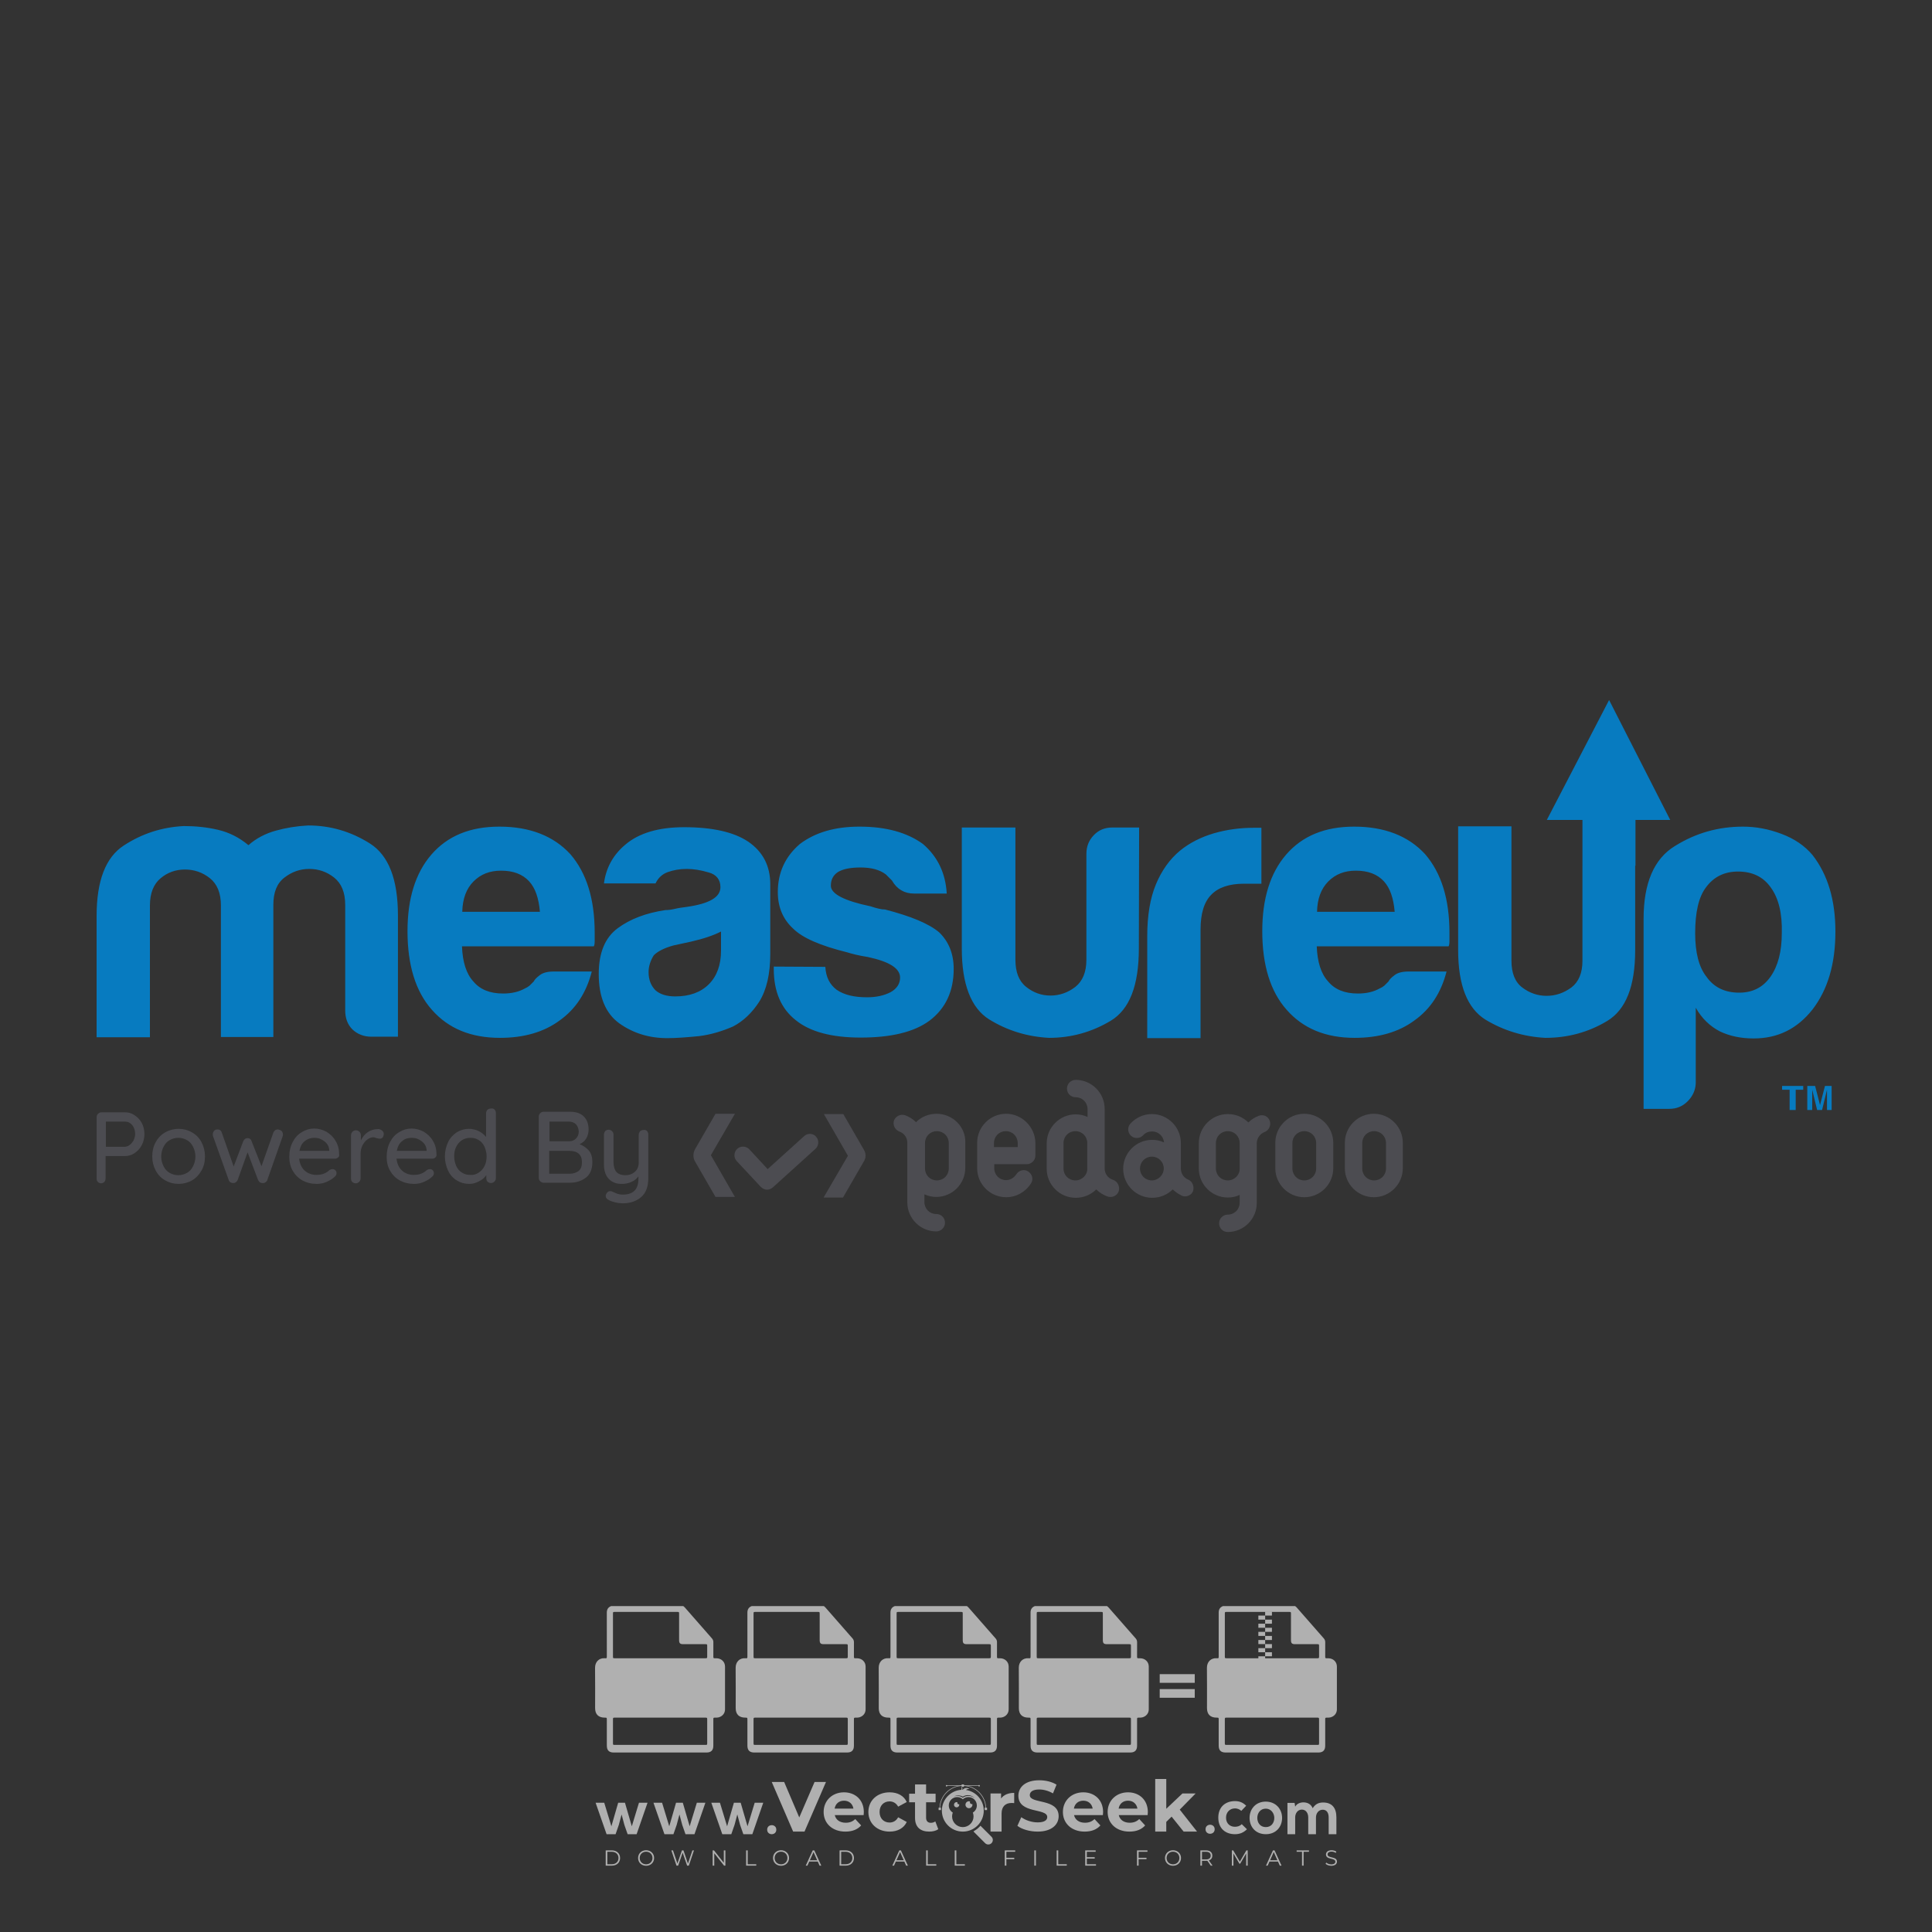 <?xml version="1.0" encoding="iso-8859-1"?>
<!-- Generator: Adobe Illustrator 26.0.1, SVG Export Plug-In . SVG Version: 6.00 Build 0)  -->
<svg version="1.1" id="Layer_1" xmlns="http://www.w3.org/2000/svg" xmlns:xlink="http://www.w3.org/1999/xlink" x="0px" y="0px"
	 viewBox="0 0 500 500" style="enable-background:new 0 0 500 500;" xml:space="preserve">
<rect x="0" y="0" width="500" height="500" fill="#333333" stroke="none"/>
<g id="watermark_1_">
	<g>
		<g id="watermark" style="opacity:0.61;">
			<g>
				<g>
					<g>
						<g>
							<polygon style="fill:#FFFFFF;" points="213.765,461.172 208.204,474.017 205.268,474.017 199.726,461.172 202.938,461.172 
								206.846,470.347 210.81,461.172 							"/>
						</g>
						<g>
							<path style="fill:#FFFFFF;" d="M223.507,469.741h-7.469c0.275,1.23,1.321,1.982,2.826,1.982c1.046,0,1.798-0.312,2.477-0.954
								l1.523,1.651c-0.917,1.046-2.294,1.597-4.074,1.597c-3.413,0-5.634-2.147-5.634-5.083c0-2.954,2.257-5.083,5.267-5.083
								c2.899,0,5.138,1.945,5.138,5.12C223.562,469.191,223.526,469.503,223.507,469.741 M216.002,468.071h4.863
								c-0.202-1.248-1.138-2.055-2.422-2.055C217.139,466.016,216.204,466.805,216.002,468.071"/>
						</g>
						<g>
							<path style="fill:#FFFFFF;" d="M224.735,468.934c0-2.973,2.294-5.083,5.505-5.083c2.074,0,3.707,0.899,4.423,2.514
								l-2.22,1.193c-0.532-0.936-1.321-1.358-2.221-1.358c-1.45,0-2.587,1.009-2.587,2.734c0,1.725,1.138,2.734,2.587,2.734
								c0.899,0,1.688-0.404,2.221-1.358l2.22,1.211c-0.716,1.578-2.349,2.495-4.423,2.495
								C227.029,474.017,224.735,471.907,224.735,468.934"/>
						</g>
						<g>
							<path style="fill:#FFFFFF;" d="M242.828,473.393c-0.587,0.422-1.45,0.624-2.331,0.624c-2.33,0-3.688-1.193-3.688-3.542
								v-4.055h-1.523v-2.202h1.523v-2.404h2.863v2.404h2.459v2.202h-2.459v4.019c0,0.844,0.458,1.303,1.229,1.303
								c0.422,0,0.844-0.128,1.156-0.367L242.828,473.393z"/>
						</g>
					</g>
					<g>
						<path style="fill:#FFFFFF;" d="M262.474,463.997v2.643c-0.238-0.018-0.422-0.037-0.642-0.037
							c-1.578,0-2.624,0.862-2.624,2.753v4.661h-2.863v-9.873h2.734v1.303C259.776,464.493,260.951,463.997,262.474,463.997"/>
					</g>
					<g>
						<path style="fill:#FFFFFF;" d="M263.299,472.53l1.009-2.239c1.083,0.789,2.697,1.339,4.239,1.339
							c1.762,0,2.477-0.587,2.477-1.376c0-2.404-7.469-0.752-7.469-5.524c0-2.184,1.762-4,5.413-4c1.615,0,3.267,0.385,4.459,1.138
							l-0.918,2.257c-1.193-0.679-2.422-1.009-3.56-1.009c-1.761,0-2.44,0.66-2.44,1.468c0,2.367,7.468,0.734,7.468,5.45
							c0,2.147-1.78,3.982-5.45,3.982C266.492,474.017,264.437,473.411,263.299,472.53"/>
					</g>
					<g>
						<path style="fill:#FFFFFF;" d="M285.428,469.741h-7.469c0.275,1.23,1.321,1.982,2.826,1.982c1.046,0,1.798-0.312,2.477-0.954
							l1.523,1.651c-0.918,1.046-2.294,1.597-4.074,1.597c-3.413,0-5.634-2.147-5.634-5.083c0-2.954,2.257-5.083,5.267-5.083
							c2.9,0,5.138,1.945,5.138,5.12C285.484,469.191,285.447,469.503,285.428,469.741 M277.923,468.071h4.863
							c-0.202-1.248-1.138-2.055-2.422-2.055C279.061,466.016,278.125,466.805,277.923,468.071"/>
					</g>
					<g>
						<path style="fill:#FFFFFF;" d="M297.007,469.741h-7.469c0.275,1.23,1.321,1.982,2.826,1.982c1.046,0,1.798-0.312,2.477-0.954
							l1.523,1.651c-0.918,1.046-2.294,1.597-4.074,1.597c-3.413,0-5.634-2.147-5.634-5.083c0-2.954,2.257-5.083,5.267-5.083
							c2.899,0,5.138,1.945,5.138,5.12C297.062,469.191,297.025,469.503,297.007,469.741 M289.501,468.071h4.863
							c-0.202-1.248-1.138-2.055-2.422-2.055C290.639,466.016,289.703,466.805,289.501,468.071"/>
					</g>
					<g>
						<polygon style="fill:#FFFFFF;" points="303.208,470.145 301.831,471.503 301.831,474.017 298.969,474.017 298.969,460.401 
							301.831,460.401 301.831,468.108 306.016,464.144 309.429,464.144 305.318,468.328 309.796,474.017 306.327,474.017 						"/>
					</g>
					<g>
						<path style="fill:#FFFFFF;" d="M256.601,475.359L256.601,475.359l-2.86-2.86c-0.435,0.508-0.953,0.943-1.534,1.284
							c-0.092,0.069-0.186,0.136-0.283,0.199l3.027,3.027c0.456,0.456,1.195,0.456,1.65,0
							C257.057,476.554,257.057,475.815,256.601,475.359"/>
					</g>
					<g>
						<path style="fill:#FFFFFF;" d="M249.984,463.244c0.221-0.173,0.495-0.281,0.797-0.281c0.042,0,0.083,0.002,0.124,0.006
							c-0.214-0.156-0.478-0.249-0.764-0.249c-0.395,0-0.744,0.18-0.981,0.458c-0.051,0-0.1,0.006-0.151,0.008
							c0.039-0.077,0.064-0.162,0.064-0.255c0-0.234-0.143-0.434-0.346-0.519c0.087,0.126,0.138,0.279,0.138,0.445
							c0,0.122-0.031,0.237-0.081,0.341c-2.811,0.201-5.03,2.539-5.03,5.4c0,2.993,2.426,5.42,5.42,5.42
							c2.993,0,5.42-2.426,5.42-5.42C254.595,465.879,252.593,463.635,249.984,463.244 M247.983,464.656
							c0.435,0,0.844,0.112,1.199,0.309c0.374-0.245,0.82-0.387,1.299-0.387c0.711,0,1.348,0.312,1.784,0.806
							c-0.435-0.379-1.004-0.61-1.627-0.61c-0.449,0-0.87,0.12-1.234,0.329c-0.079,0.046-0.156,0.096-0.229,0.15
							c-0.065-0.048-0.133-0.093-0.204-0.134c-0.369-0.219-0.8-0.344-1.26-0.344c-0.3,0-0.588,0.054-0.854,0.152
							C247.196,464.754,247.578,464.656,247.983,464.656 M251.772,469.098c0.115,0.305,0.181,0.634,0.181,0.979
							c0,1.534-1.244,2.777-2.778,2.777c-1.534,0-2.777-1.243-2.777-2.777c0-0.345,0.066-0.674,0.181-0.979
							c-0.62-0.382-1.035-1.064-1.035-1.846c0-1.197,0.971-2.168,2.168-2.168c0.565,0,1.078,0.218,1.463,0.572
							c0.386-0.354,0.899-0.572,1.464-0.572c1.197,0,2.168,0.971,2.168,2.168C252.807,468.034,252.392,468.716,251.772,469.098"/>
					</g>
					<g>
						<path style="fill:#FFFFFF;" d="M251.666,467.061c0,0.497-0.404,0.901-0.901,0.901c-0.497,0-0.901-0.404-0.901-0.901
							s0.404-0.901,0.901-0.901c0.101,0,0.197,0.017,0.287,0.047c-0.03,0.062-0.045,0.132-0.045,0.204
							c0,0.273,0.221,0.494,0.494,0.494c0.05,0,0.099-0.008,0.146-0.022C251.66,466.941,251.666,467,251.666,467.061"/>
					</g>
					<g>
						<path style="fill:#FFFFFF;" d="M248.255,467.061c0,0.376-0.305,0.681-0.681,0.681c-0.376,0-0.681-0.305-0.681-0.681
							s0.305-0.681,0.681-0.681c0.076,0,0.149,0.013,0.217,0.035c-0.023,0.047-0.034,0.1-0.034,0.155
							c0,0.206,0.167,0.374,0.374,0.374c0.038,0,0.075-0.006,0.11-0.017C248.25,466.97,248.255,467.015,248.255,467.061"/>
					</g>
					<g>
						<g>
							<g>
								<rect x="242.908" y="467.83" style="fill:#FFFFFF;" width="0.616" height="0.616"/>
							</g>
							<g>
								<rect x="254.827" y="467.83" style="fill:#FFFFFF;" width="0.616" height="0.616"/>
							</g>
							<g>
								<path style="fill:#FFFFFF;" d="M255.205,468.082h-0.14c0-3.248-2.642-5.89-5.89-5.89c-3.248,0-5.89,2.642-5.89,5.89h-0.14
									c0-1.611,0.627-3.125,1.766-4.264c1.139-1.139,2.653-1.766,4.264-1.766c1.611,0,3.125,0.627,4.264,1.766
									C254.578,464.957,255.205,466.471,255.205,468.082"/>
							</g>
						</g>
						<g>
							<rect x="248.868" y="461.814" style="fill:#FFFFFF;" width="0.616" height="0.616"/>
						</g>
						<g>
							<rect x="244.95" y="462.052" style="fill:#FFFFFF;" width="8.45" height="0.14"/>
						</g>
						<g>
							<path style="fill:#FFFFFF;" d="M245.174,462.15c0,0.108-0.088,0.196-0.196,0.196c-0.108,0-0.196-0.088-0.196-0.196
								c0-0.108,0.088-0.196,0.196-0.196C245.086,461.954,245.174,462.042,245.174,462.15"/>
						</g>
						<g>
							<path style="fill:#FFFFFF;" d="M253.596,462.15c0,0.108-0.088,0.196-0.196,0.196c-0.108,0-0.196-0.088-0.196-0.196
								c0-0.108,0.088-0.196,0.196-0.196C253.509,461.954,253.596,462.042,253.596,462.15"/>
						</g>
					</g>
				</g>
				<g>
					<path style="fill:#FFFFFF;" d="M314.356,473.409c0,1.559-2.364,1.559-2.364,0C311.993,471.851,314.356,471.851,314.356,473.409
						z"/>
				</g>
				<g>
					<g>
						<g>
							<path style="fill:#FFFFFF;" d="M161.739,466.549l1.772,6.088l1.855-6.088h2.215l-2.823,8.14h-2.33l-0.837-2.396l-0.722-2.708
								l-0.722,2.708l-0.837,2.396h-2.33l-2.839-8.14h2.231l1.855,6.088l1.756-6.088H161.739z"/>
						</g>
						<g>
							<path style="fill:#FFFFFF;" d="M176.713,466.549l1.772,6.088l1.855-6.088h2.215l-2.823,8.14h-2.33l-0.837-2.396l-0.722-2.708
								l-0.722,2.708l-0.837,2.396h-2.33l-2.839-8.14h2.231l1.855,6.088l1.756-6.088H176.713z"/>
						</g>
						<g>
							<path style="fill:#FFFFFF;" d="M191.687,466.549l1.772,6.088l1.855-6.088h2.215l-2.823,8.14h-2.33l-0.837-2.396l-0.722-2.708
								l-0.722,2.708l-0.837,2.396h-2.33l-2.839-8.14h2.231l1.855,6.088l1.756-6.088H191.687z"/>
						</g>
					</g>
					<g>
						<path style="fill:#FFFFFF;" d="M200.908,473.52c0,1.559-2.364,1.559-2.364,0C198.545,471.962,200.908,471.962,200.908,473.52z
							"/>
					</g>
					<g>
						<path style="fill:#FFFFFF;" d="M322.71,473.409c-0.935,0.919-1.919,1.28-3.117,1.28c-2.346,0-4.3-1.411-4.3-4.282
							s1.953-4.284,4.3-4.284c1.149,0,2.035,0.329,2.921,1.199l-1.264,1.329c-0.476-0.428-1.066-0.64-1.623-0.64
							c-1.346,0-2.33,0.985-2.33,2.396c0,1.542,1.05,2.362,2.297,2.362c0.64,0,1.28-0.18,1.772-0.672L322.71,473.409z"/>
					</g>
					<g>
						<path style="fill:#FFFFFF;" d="M331.805,470.472c0,2.33-1.591,4.217-4.217,4.217c-2.626,0-4.201-1.887-4.201-4.217
							c0-2.314,1.609-4.217,4.185-4.217C330.149,466.255,331.805,468.158,331.805,470.472z M325.389,470.472
							c0,1.231,0.739,2.38,2.199,2.38c1.46,0,2.199-1.149,2.199-2.38c0-1.215-0.854-2.396-2.199-2.396
							C326.144,468.077,325.389,469.258,325.389,470.472z"/>
					</g>
					<g>
						<path style="fill:#FFFFFF;" d="M338.572,474.689v-4.332c0-1.068-0.559-2.035-1.658-2.035c-1.082,0-1.722,0.967-1.722,2.035
							v4.332h-2.003v-8.107h1.855l0.148,0.985c0.426-0.82,1.362-1.116,2.133-1.116c0.969,0,1.937,0.394,2.396,1.51
							c0.723-1.149,1.658-1.478,2.708-1.478c2.297,0,3.43,1.412,3.43,3.84v4.365h-2.003v-4.365c0-1.066-0.442-1.97-1.526-1.97
							c-1.082,0-1.756,0.935-1.756,2.003v4.332H338.572z"/>
					</g>
				</g>
			</g>
		</g>
		<g style="opacity:0.61;">
			<g>
				<g>
					<path style="fill:#FFFFFF;" d="M345.988,431.299c-0.006-1.224-0.959-2.121-2.189-2.14c-0.924-0.014-0.832,0.12-0.834-0.867
						c-0.003-1.097-0.007-2.194,0.003-3.292c0.003-0.379-0.112-0.691-0.362-0.976c-2.342-2.668-4.678-5.342-7.019-8.011
						c-0.12-0.137-0.275-0.244-0.414-0.366c-6.214,0-12.427,0-18.641,0c-0.794,0.293-1.14,0.868-1.138,1.709
						c0.01,3.748,0.004,7.496,0.004,11.243c0,0.556-0.003,0.589-0.55,0.551c-1.497-0.102-2.516,0.986-2.497,2.492
						c0.044,3.476,0.013,6.953,0.014,10.429c0.001,1.58,0.867,2.443,2.45,2.449c0.582,0.002,0.582,0.002,0.582,0.6
						c0,2.219-0.001,4.438,0.001,6.657c0.001,1.192,0.58,1.771,1.768,1.771c8.013,0.001,16.027,0.001,24.04,0
						c1.168,0,1.755-0.583,1.757-1.745c0.002-2.256,0-4.512,0.001-6.768c0-0.512,0.002-0.511,0.52-0.515
						c0.271-0.002,0.541,0.008,0.809-0.058c0.996-0.246,1.69-1.044,1.694-2.069C346.003,438.696,346.005,434.997,345.988,431.299z
						 M317.537,417.162c5.337,0,10.674,0,16.01,0c0.548,0,0.554,0.007,0.554,0.561c0.001,2.243-0.001,4.486,0.001,6.73
						c0.001,0.811,0.249,1.059,1.06,1.059c1.91,0.001,3.821,0,5.731,0.001c0.458,0,0.479,0.021,0.481,0.483
						c0.003,0.887,0.002,1.775,0,2.662c-0.001,0.477-0.024,0.498-0.504,0.499c-3.895,0.001-7.79,0-11.684,0
						c-3.882,0-7.765,0-11.647,0c-0.55,0-0.552-0.001-0.552-0.561c-0.001-3.624-0.001-7.247,0-10.871
						C316.987,417.166,316.991,417.162,317.537,417.162z M340.822,451.579c-3.883,0.001-7.766,0-11.65,0c-3.871,0-7.742,0-11.613,0
						c-0.572,0-0.574-0.002-0.574-0.579c-0.001-1.997-0.001-3.994,0.001-5.991c0-0.464,0.023-0.486,0.478-0.487
						c7.803-0.001,15.607-0.001,23.41,0c0.478,0,0.499,0.02,0.499,0.503c0.002,1.997,0.001,3.994,0,5.991
						C341.375,451.574,341.37,451.579,340.822,451.579z"/>
				</g>
				<g>
					<g>
						<rect x="327.418" y="417.053" style="fill:#FFFFFF;" width="1.757" height="1.054"/>
					</g>
					<g>
						<rect x="325.662" y="418.107" style="fill:#FFFFFF;" width="1.757" height="1.054"/>
					</g>
					<g>
						<rect x="327.418" y="419.161" style="fill:#FFFFFF;" width="1.757" height="1.054"/>
					</g>
					<g>
						<rect x="325.662" y="420.215" style="fill:#FFFFFF;" width="1.757" height="1.054"/>
					</g>
					<g>
						<rect x="327.418" y="421.269" style="fill:#FFFFFF;" width="1.757" height="1.054"/>
					</g>
					<g>
						<rect x="325.662" y="422.323" style="fill:#FFFFFF;" width="1.757" height="1.054"/>
					</g>
					<g>
						<rect x="327.418" y="423.378" style="fill:#FFFFFF;" width="1.757" height="1.054"/>
					</g>
					<g>
						<rect x="325.662" y="424.432" style="fill:#FFFFFF;" width="1.757" height="1.054"/>
					</g>
					<g>
						<rect x="327.418" y="425.486" style="fill:#FFFFFF;" width="1.757" height="1.054"/>
					</g>
					<g>
						<rect x="325.662" y="426.54" style="fill:#FFFFFF;" width="1.757" height="1.054"/>
					</g>
					<g>
						<rect x="327.418" y="427.594" style="fill:#FFFFFF;" width="1.757" height="1.054"/>
					</g>
					<g>
						<rect x="325.662" y="428.648" style="fill:#FFFFFF;" width="1.757" height="1.054"/>
					</g>
				</g>
			</g>
			<g>
				<path style="fill:#FFFFFF;" d="M187.637,431.299c-0.006-1.224-0.959-2.121-2.189-2.14c-0.924-0.014-0.832,0.12-0.834-0.867
					c-0.003-1.097-0.007-2.194,0.003-3.292c0.003-0.379-0.112-0.691-0.362-0.976c-2.342-2.668-4.678-5.342-7.019-8.011
					c-0.12-0.137-0.275-0.244-0.414-0.366c-6.214,0-12.427,0-18.641,0c-0.794,0.293-1.14,0.868-1.138,1.709
					c0.01,3.748,0.004,7.496,0.004,11.243c0,0.556-0.003,0.589-0.55,0.551c-1.497-0.102-2.516,0.986-2.497,2.492
					c0.044,3.476,0.013,6.953,0.014,10.429c0.001,1.58,0.867,2.443,2.45,2.449c0.582,0.002,0.582,0.002,0.582,0.6
					c0,2.219-0.001,4.438,0.001,6.657c0.001,1.192,0.58,1.771,1.768,1.771c8.013,0.001,16.027,0.001,24.04,0
					c1.168,0,1.755-0.583,1.757-1.745c0.002-2.256,0-4.512,0.001-6.768c0-0.512,0.002-0.511,0.52-0.515
					c0.271-0.002,0.541,0.008,0.809-0.058c0.996-0.246,1.69-1.044,1.694-2.069C187.652,438.696,187.655,434.997,187.637,431.299z
					 M159.187,417.162c5.337,0,10.674,0,16.01,0c0.548,0,0.554,0.007,0.554,0.561c0.001,2.243-0.001,4.486,0.001,6.73
					c0.001,0.811,0.249,1.059,1.06,1.059c1.91,0.001,3.821,0,5.731,0.001c0.458,0,0.479,0.021,0.481,0.483
					c0.003,0.887,0.002,1.775,0,2.662c-0.001,0.477-0.024,0.498-0.504,0.499c-3.895,0.001-7.79,0-11.684,0
					c-3.882,0-7.765,0-11.647,0c-0.55,0-0.552-0.001-0.552-0.561c-0.001-3.624-0.001-7.247,0-10.871
					C158.636,417.166,158.64,417.162,159.187,417.162z M182.472,451.579c-3.883,0.001-7.766,0-11.65,0c-3.871,0-7.742,0-11.613,0
					c-0.572,0-0.574-0.002-0.574-0.579c-0.001-1.997-0.001-3.994,0.001-5.991c0-0.464,0.023-0.486,0.478-0.487
					c7.803-0.001,15.607-0.001,23.41,0c0.478,0,0.499,0.02,0.499,0.503c0.002,1.997,0.001,3.994,0,5.991
					C183.024,451.574,183.019,451.579,182.472,451.579z"/>
			</g>
			<g>
				<path style="fill:#FFFFFF;" d="M159.779,440.669v-7.897h2.779c0.375,0,0.726,0.061,1.053,0.182
					c0.327,0.121,0.612,0.292,0.855,0.513c0.242,0.221,0.434,0.483,0.573,0.789c0.14,0.305,0.21,0.642,0.21,1.009
					c0,0.375-0.07,0.715-0.21,1.02c-0.14,0.305-0.331,0.568-0.573,0.789c-0.243,0.221-0.528,0.392-0.855,0.513
					c-0.327,0.121-0.678,0.182-1.053,0.182h-1.29v2.901H159.779z M162.58,436.356c0.39,0,0.684-0.111,0.882-0.331
					c0.199-0.22,0.298-0.474,0.298-0.761c0-0.14-0.024-0.276-0.072-0.408c-0.048-0.132-0.121-0.248-0.221-0.347
					c-0.099-0.099-0.223-0.178-0.37-0.237c-0.147-0.059-0.32-0.089-0.518-0.089h-1.312v2.173H162.58z"/>
				<path style="fill:#FFFFFF;" d="M166.308,432.771h1.731l3.177,5.294h0.088l-0.088-1.522v-3.772h1.478v7.897h-1.566l-3.353-5.592
					h-0.088l0.088,1.522v4.07h-1.467V432.771z"/>
				<path style="fill:#FFFFFF;" d="M177.922,436.334h3.872c0.022,0.089,0.04,0.195,0.055,0.32c0.014,0.125,0.022,0.25,0.022,0.375
					c0,0.507-0.077,0.985-0.231,1.434c-0.154,0.449-0.397,0.849-0.728,1.202c-0.353,0.375-0.776,0.666-1.268,0.871
					c-0.493,0.206-1.055,0.309-1.688,0.309c-0.574,0-1.114-0.103-1.622-0.309c-0.507-0.206-0.948-0.492-1.323-0.86
					c-0.375-0.367-0.673-0.803-0.894-1.307c-0.221-0.504-0.331-1.053-0.331-1.649c0-0.595,0.11-1.145,0.331-1.649
					c0.221-0.504,0.518-0.939,0.894-1.307c0.375-0.367,0.816-0.654,1.323-0.86c0.507-0.206,1.048-0.309,1.622-0.309
					c0.64,0,1.211,0.11,1.715,0.331c0.504,0.221,0.935,0.526,1.296,0.915l-1.025,1.004c-0.258-0.272-0.544-0.48-0.861-0.623
					c-0.316-0.143-0.695-0.215-1.136-0.215c-0.361,0-0.703,0.065-1.026,0.193c-0.324,0.129-0.607,0.311-0.85,0.546
					c-0.242,0.235-0.436,0.52-0.579,0.855c-0.143,0.335-0.215,0.708-0.215,1.119c0,0.412,0.072,0.785,0.215,1.12
					c0.143,0.335,0.338,0.62,0.584,0.855c0.246,0.235,0.531,0.418,0.855,0.546c0.323,0.129,0.669,0.193,1.037,0.193
					c0.419,0,0.773-0.061,1.064-0.182c0.29-0.121,0.538-0.278,0.744-0.469c0.148-0.132,0.275-0.3,0.381-0.502
					c0.106-0.202,0.189-0.428,0.248-0.678h-2.482V436.334z"/>
			</g>
			<g>
				<path style="fill:#FFFFFF;" d="M224.019,431.299c-0.006-1.224-0.959-2.121-2.189-2.14c-0.924-0.014-0.832,0.12-0.834-0.867
					c-0.003-1.097-0.007-2.194,0.003-3.292c0.003-0.379-0.112-0.691-0.362-0.976c-2.342-2.668-4.678-5.342-7.019-8.011
					c-0.12-0.137-0.275-0.244-0.414-0.366c-6.214,0-12.427,0-18.641,0c-0.794,0.293-1.14,0.868-1.138,1.709
					c0.01,3.748,0.004,7.496,0.004,11.243c0,0.556-0.003,0.589-0.55,0.551c-1.497-0.102-2.516,0.986-2.497,2.492
					c0.044,3.476,0.013,6.953,0.014,10.429c0.001,1.58,0.867,2.443,2.45,2.449c0.582,0.002,0.582,0.002,0.582,0.6
					c0,2.219-0.001,4.438,0.001,6.657c0.001,1.192,0.58,1.771,1.768,1.771c8.013,0.001,16.027,0.001,24.04,0
					c1.168,0,1.755-0.583,1.757-1.745c0.002-2.256,0-4.512,0.001-6.768c0-0.512,0.002-0.511,0.52-0.515
					c0.271-0.002,0.541,0.008,0.809-0.058c0.997-0.246,1.69-1.044,1.694-2.069C224.034,438.696,224.036,434.997,224.019,431.299z
					 M195.568,417.162c5.337,0,10.674,0,16.01,0c0.548,0,0.554,0.007,0.554,0.561c0.001,2.243-0.001,4.486,0.001,6.73
					c0.001,0.811,0.249,1.059,1.06,1.059c1.91,0.001,3.821,0,5.731,0.001c0.458,0,0.479,0.021,0.481,0.483
					c0.003,0.887,0.002,1.775,0,2.662c-0.001,0.477-0.024,0.498-0.504,0.499c-3.895,0.001-7.79,0-11.684,0
					c-3.882,0-7.765,0-11.647,0c-0.55,0-0.552-0.001-0.552-0.561c-0.001-3.624-0.001-7.247,0-10.871
					C195.018,417.166,195.022,417.162,195.568,417.162z M218.854,451.579c-3.883,0.001-7.766,0-11.65,0c-3.871,0-7.742,0-11.613,0
					c-0.572,0-0.574-0.002-0.574-0.579c-0.001-1.997-0.001-3.994,0.001-5.991c0-0.464,0.023-0.486,0.478-0.487
					c7.803-0.001,15.607-0.001,23.41,0c0.478,0,0.499,0.02,0.499,0.503c0.002,1.997,0.001,3.994,0,5.991
					C219.406,451.574,219.401,451.579,218.854,451.579z"/>
			</g>
			<g>
				<path style="fill:#FFFFFF;" d="M205.111,432.771h1.699l2.967,7.897h-1.644l-0.651-1.886h-3.044l-0.651,1.886h-1.643
					L205.111,432.771z M206.997,437.415l-0.706-1.974l-0.287-0.96h-0.088l-0.287,0.96l-0.706,1.974H206.997z"/>
				<path style="fill:#FFFFFF;" d="M211.331,434.536c-0.125,0-0.245-0.024-0.359-0.072c-0.114-0.048-0.213-0.114-0.298-0.199
					c-0.084-0.084-0.151-0.182-0.198-0.292c-0.048-0.11-0.072-0.232-0.072-0.364s0.024-0.254,0.072-0.364
					c0.048-0.11,0.114-0.208,0.198-0.292c0.084-0.084,0.184-0.151,0.298-0.198c0.114-0.048,0.233-0.072,0.359-0.072
					c0.257,0,0.478,0.09,0.662,0.27c0.184,0.181,0.276,0.399,0.276,0.656s-0.092,0.476-0.276,0.656
					C211.809,434.446,211.589,434.536,211.331,434.536z M210.615,440.669v-5.404h1.445v5.404H210.615z"/>
			</g>
			<g>
				<path style="fill:#FFFFFF;" d="M261.044,431.299c-0.006-1.224-0.959-2.121-2.189-2.14c-0.924-0.014-0.832,0.12-0.834-0.867
					c-0.003-1.097-0.007-2.194,0.003-3.292c0.003-0.379-0.112-0.691-0.362-0.976c-2.342-2.668-4.678-5.342-7.019-8.011
					c-0.12-0.137-0.275-0.244-0.414-0.366c-6.214,0-12.427,0-18.641,0c-0.794,0.293-1.14,0.868-1.138,1.709
					c0.01,3.748,0.004,7.496,0.004,11.243c0,0.556-0.003,0.589-0.55,0.551c-1.497-0.102-2.516,0.986-2.497,2.492
					c0.044,3.476,0.013,6.953,0.014,10.429c0.001,1.58,0.867,2.443,2.45,2.449c0.582,0.002,0.582,0.002,0.582,0.6
					c0,2.219-0.001,4.438,0.001,6.657c0.001,1.192,0.58,1.771,1.768,1.771c8.013,0.001,16.027,0.001,24.04,0
					c1.168,0,1.755-0.583,1.757-1.745c0.002-2.256,0-4.512,0.001-6.768c0-0.512,0.002-0.511,0.52-0.515
					c0.271-0.002,0.541,0.008,0.809-0.058c0.996-0.246,1.69-1.044,1.694-2.069C261.059,438.696,261.061,434.997,261.044,431.299z
					 M232.593,417.162c5.337,0,10.674,0,16.01,0c0.548,0,0.554,0.007,0.554,0.561c0.001,2.243-0.001,4.486,0.001,6.73
					c0.001,0.811,0.249,1.059,1.06,1.059c1.91,0.001,3.821,0,5.731,0.001c0.458,0,0.479,0.021,0.481,0.483
					c0.003,0.887,0.002,1.775,0,2.662c-0.001,0.477-0.024,0.498-0.504,0.499c-3.895,0.001-7.79,0-11.684,0
					c-3.882,0-7.765,0-11.647,0c-0.55,0-0.552-0.001-0.552-0.561c-0.001-3.624-0.001-7.247,0-10.871
					C232.042,417.166,232.047,417.162,232.593,417.162z M255.878,451.579c-3.883,0.001-7.766,0-11.65,0c-3.871,0-7.742,0-11.613,0
					c-0.572,0-0.574-0.002-0.574-0.579c-0.001-1.997-0.001-3.994,0.001-5.991c0-0.464,0.023-0.486,0.478-0.487
					c7.803-0.001,15.607-0.001,23.41,0c0.478,0,0.499,0.02,0.499,0.503c0.002,1.997,0.001,3.994,0,5.991
					C256.431,451.574,256.426,451.579,255.878,451.579z"/>
			</g>
			<g>
				<path style="fill:#FFFFFF;" d="M236.361,440.845c-0.338,0-0.662-0.048-0.971-0.143c-0.309-0.095-0.592-0.239-0.849-0.43
					c-0.257-0.191-0.481-0.425-0.673-0.7c-0.191-0.276-0.342-0.597-0.452-0.965l1.401-0.551c0.103,0.397,0.283,0.726,0.54,0.987
					c0.257,0.261,0.596,0.392,1.015,0.392c0.154,0,0.303-0.02,0.447-0.061c0.143-0.04,0.272-0.099,0.386-0.176
					s0.204-0.175,0.27-0.292c0.066-0.118,0.099-0.254,0.099-0.408c0-0.147-0.026-0.279-0.077-0.397
					c-0.051-0.117-0.138-0.227-0.259-0.331c-0.121-0.103-0.28-0.202-0.475-0.298c-0.195-0.095-0.435-0.195-0.722-0.298l-0.485-0.176
					c-0.213-0.073-0.429-0.173-0.645-0.298c-0.217-0.125-0.413-0.276-0.59-0.452c-0.177-0.176-0.322-0.384-0.436-0.623
					c-0.114-0.239-0.171-0.509-0.171-0.81c0-0.309,0.06-0.597,0.182-0.866c0.121-0.268,0.294-0.503,0.518-0.706
					c0.224-0.202,0.492-0.36,0.805-0.474s0.66-0.171,1.042-0.171c0.397,0,0.74,0.053,1.031,0.16
					c0.291,0.107,0.537,0.243,0.739,0.408c0.202,0.165,0.366,0.348,0.491,0.546c0.125,0.199,0.217,0.386,0.276,0.563l-1.312,0.551
					c-0.074-0.221-0.208-0.419-0.402-0.596c-0.195-0.176-0.462-0.265-0.8-0.265c-0.324,0-0.592,0.075-0.805,0.226
					c-0.213,0.151-0.32,0.348-0.32,0.59c0,0.235,0.103,0.436,0.309,0.601c0.206,0.165,0.533,0.325,0.982,0.48l0.497,0.165
					c0.316,0.111,0.605,0.237,0.866,0.381c0.261,0.143,0.485,0.314,0.673,0.513c0.187,0.199,0.331,0.425,0.43,0.678
					c0.1,0.254,0.149,0.546,0.149,0.877c0,0.412-0.083,0.767-0.248,1.064c-0.165,0.298-0.377,0.542-0.634,0.734
					c-0.258,0.191-0.548,0.335-0.872,0.43C236.986,440.797,236.67,440.845,236.361,440.845z"/>
				<path style="fill:#FFFFFF;" d="M239.516,432.771h1.61l1.633,4.754l0.287,1.015h0.088l0.309-1.015l1.699-4.754h1.61l-2.879,7.897
					h-1.566L239.516,432.771z"/>
				<path style="fill:#FFFFFF;" d="M251.097,436.334h3.871c0.022,0.089,0.04,0.195,0.055,0.32c0.015,0.125,0.023,0.25,0.023,0.375
					c0,0.507-0.078,0.985-0.232,1.434c-0.154,0.449-0.397,0.849-0.728,1.202c-0.353,0.375-0.775,0.666-1.268,0.871
					c-0.493,0.206-1.055,0.309-1.688,0.309c-0.574,0-1.114-0.103-1.621-0.309c-0.507-0.206-0.949-0.492-1.324-0.86
					c-0.375-0.367-0.673-0.803-0.894-1.307c-0.22-0.504-0.331-1.053-0.331-1.649c0-0.595,0.11-1.145,0.331-1.649
					c0.221-0.504,0.518-0.939,0.894-1.307c0.375-0.367,0.816-0.654,1.324-0.86c0.507-0.206,1.047-0.309,1.621-0.309
					c0.64,0,1.211,0.11,1.715,0.331c0.504,0.221,0.936,0.526,1.296,0.915l-1.026,1.004c-0.257-0.272-0.544-0.48-0.861-0.623
					c-0.316-0.143-0.694-0.215-1.136-0.215c-0.36,0-0.702,0.065-1.026,0.193c-0.323,0.129-0.607,0.311-0.849,0.546
					c-0.243,0.235-0.436,0.52-0.579,0.855c-0.143,0.335-0.215,0.708-0.215,1.119c0,0.412,0.072,0.785,0.215,1.12
					c0.143,0.335,0.338,0.62,0.585,0.855c0.246,0.235,0.531,0.418,0.854,0.546c0.324,0.129,0.669,0.193,1.037,0.193
					c0.419,0,0.774-0.061,1.064-0.182c0.29-0.121,0.539-0.278,0.745-0.469c0.147-0.132,0.274-0.3,0.38-0.502
					c0.107-0.202,0.189-0.428,0.248-0.678h-2.482V436.334z"/>
			</g>
			<g>
				<path style="fill:#FFFFFF;" d="M297.3,431.299c-0.006-1.224-0.959-2.121-2.189-2.14c-0.924-0.014-0.832,0.12-0.834-0.867
					c-0.003-1.097-0.007-2.194,0.003-3.292c0.003-0.379-0.112-0.691-0.362-0.976c-2.342-2.668-4.678-5.342-7.019-8.011
					c-0.12-0.137-0.275-0.244-0.414-0.366c-6.214,0-12.427,0-18.641,0c-0.794,0.293-1.14,0.868-1.138,1.709
					c0.01,3.748,0.004,7.496,0.004,11.243c0,0.556-0.003,0.589-0.55,0.551c-1.497-0.102-2.516,0.986-2.497,2.492
					c0.044,3.476,0.013,6.953,0.014,10.429c0.001,1.58,0.867,2.443,2.45,2.449c0.582,0.002,0.582,0.002,0.582,0.6
					c0,2.219-0.001,4.438,0.001,6.657c0.001,1.192,0.58,1.771,1.768,1.771c8.013,0.001,16.027,0.001,24.04,0
					c1.168,0,1.755-0.583,1.757-1.745c0.002-2.256,0-4.512,0.001-6.768c0-0.512,0.002-0.511,0.52-0.515
					c0.271-0.002,0.541,0.008,0.809-0.058c0.996-0.246,1.69-1.044,1.694-2.069C297.315,438.696,297.318,434.997,297.3,431.299z
					 M268.85,417.162c5.337,0,10.674,0,16.01,0c0.548,0,0.554,0.007,0.554,0.561c0.001,2.243-0.001,4.486,0.001,6.73
					c0.001,0.811,0.249,1.059,1.06,1.059c1.91,0.001,3.821,0,5.731,0.001c0.458,0,0.479,0.021,0.481,0.483
					c0.003,0.887,0.002,1.775,0,2.662c-0.001,0.477-0.024,0.498-0.504,0.499c-3.895,0.001-7.79,0-11.684,0
					c-3.882,0-7.765,0-11.647,0c-0.55,0-0.552-0.001-0.552-0.561c-0.001-3.624-0.001-7.247,0-10.871
					C268.299,417.166,268.303,417.162,268.85,417.162z M292.135,451.579c-3.883,0.001-7.766,0-11.65,0c-3.871,0-7.742,0-11.613,0
					c-0.572,0-0.574-0.002-0.574-0.579c-0.001-1.997-0.001-3.994,0.001-5.991c0-0.464,0.023-0.486,0.478-0.487
					c7.803-0.001,15.607-0.001,23.41,0c0.478,0,0.499,0.02,0.499,0.503c0.001,1.997,0.001,3.994,0,5.991
					C292.687,451.574,292.682,451.579,292.135,451.579z"/>
			</g>
			<g>
				<path style="fill:#FFFFFF;" d="M272.966,434.183v1.831h3.165v1.412h-3.165v1.831h3.518v1.412h-5.007v-7.897h5.007v1.412H272.966
					z"/>
				<path style="fill:#FFFFFF;" d="M277.852,440.669v-7.897h2.779c0.375,0,0.726,0.061,1.053,0.182
					c0.327,0.121,0.612,0.292,0.855,0.513c0.243,0.221,0.434,0.483,0.574,0.789c0.14,0.305,0.209,0.642,0.209,1.009
					c0,0.375-0.07,0.715-0.209,1.02c-0.14,0.305-0.331,0.568-0.574,0.789c-0.243,0.221-0.528,0.392-0.855,0.513
					c-0.327,0.121-0.678,0.182-1.053,0.182h-1.29v2.901H277.852z M280.653,436.356c0.389,0,0.684-0.111,0.882-0.331
					c0.199-0.22,0.298-0.474,0.298-0.761c0-0.14-0.024-0.276-0.072-0.408c-0.048-0.132-0.121-0.248-0.221-0.347
					c-0.099-0.099-0.222-0.178-0.37-0.237c-0.147-0.059-0.32-0.089-0.518-0.089h-1.312v2.173H280.653z"/>
				<path style="fill:#FFFFFF;" d="M286.797,440.845c-0.338,0-0.662-0.048-0.971-0.143c-0.309-0.095-0.592-0.239-0.849-0.43
					c-0.257-0.191-0.482-0.425-0.673-0.7c-0.191-0.276-0.342-0.597-0.452-0.965l1.401-0.551c0.103,0.397,0.283,0.726,0.541,0.987
					c0.257,0.261,0.595,0.392,1.015,0.392c0.154,0,0.303-0.02,0.447-0.061c0.143-0.04,0.272-0.099,0.386-0.176
					c0.114-0.077,0.204-0.175,0.27-0.292c0.066-0.118,0.1-0.254,0.1-0.408c0-0.147-0.026-0.279-0.077-0.397
					c-0.051-0.117-0.138-0.227-0.259-0.331c-0.121-0.103-0.279-0.202-0.474-0.298c-0.195-0.095-0.436-0.195-0.723-0.298
					l-0.485-0.176c-0.213-0.073-0.428-0.173-0.645-0.298c-0.217-0.125-0.414-0.276-0.59-0.452c-0.176-0.176-0.322-0.384-0.436-0.623
					c-0.114-0.239-0.171-0.509-0.171-0.81c0-0.309,0.061-0.597,0.182-0.866c0.121-0.268,0.294-0.503,0.518-0.706
					c0.224-0.202,0.493-0.36,0.805-0.474c0.312-0.114,0.66-0.171,1.042-0.171c0.397,0,0.741,0.053,1.031,0.16
					c0.29,0.107,0.537,0.243,0.739,0.408c0.202,0.165,0.365,0.348,0.491,0.546c0.125,0.199,0.217,0.386,0.276,0.563l-1.312,0.551
					c-0.074-0.221-0.208-0.419-0.403-0.596c-0.195-0.176-0.462-0.265-0.799-0.265c-0.324,0-0.592,0.075-0.805,0.226
					c-0.213,0.151-0.32,0.348-0.32,0.59c0,0.235,0.103,0.436,0.309,0.601c0.206,0.165,0.533,0.325,0.982,0.48l0.496,0.165
					c0.316,0.111,0.605,0.237,0.866,0.381c0.261,0.143,0.485,0.314,0.673,0.513c0.187,0.199,0.331,0.425,0.43,0.678
					c0.099,0.254,0.149,0.546,0.149,0.877c0,0.412-0.083,0.767-0.248,1.064c-0.165,0.298-0.377,0.542-0.634,0.734
					c-0.258,0.191-0.548,0.335-0.872,0.43C287.422,440.797,287.105,440.845,286.797,440.845z"/>
			</g>
			<g>
				<path style="fill:#FFFFFF;" d="M321.394,439.168l4.004-4.985h-3.827v-1.412h5.559v1.5l-3.96,4.985h4.004v1.412h-5.779V439.168z"
					/>
				<path style="fill:#FFFFFF;" d="M328.409,432.771h1.489v7.897h-1.489V432.771z"/>
				<path style="fill:#FFFFFF;" d="M331.486,440.669v-7.897h2.779c0.375,0,0.726,0.061,1.053,0.182
					c0.327,0.121,0.612,0.292,0.855,0.513s0.434,0.483,0.574,0.789c0.14,0.305,0.209,0.642,0.209,1.009
					c0,0.375-0.07,0.715-0.209,1.02c-0.14,0.305-0.331,0.568-0.574,0.789c-0.243,0.221-0.528,0.392-0.855,0.513
					c-0.327,0.121-0.678,0.182-1.053,0.182h-1.29v2.901H331.486z M334.288,436.356c0.389,0,0.684-0.111,0.882-0.331
					c0.199-0.22,0.298-0.474,0.298-0.761c0-0.14-0.024-0.276-0.072-0.408c-0.048-0.132-0.121-0.248-0.221-0.347
					c-0.099-0.099-0.222-0.178-0.37-0.237c-0.147-0.059-0.32-0.089-0.518-0.089h-1.312v2.173H334.288z"/>
			</g>
		</g>
		<g style="opacity:0.61;">
			<path style="fill:#FFFFFF;" d="M300.133,433.27h9.067v2.242h-9.067V433.27z M300.133,437.136h9.067v2.243h-9.067V437.136z"/>
		</g>
	</g>
	<g style="opacity:0.61;">
		<path style="fill:#FFFFFF;" d="M156.756,478.878h1.607c1.263,0,2.114,0.812,2.114,1.974c0,1.161-0.851,1.973-2.114,1.973h-1.607
			V478.878z M158.34,482.464c1.049,0,1.725-0.665,1.725-1.612c0-0.947-0.677-1.613-1.725-1.613h-1.167v3.225H158.34z"/>
		<path style="fill:#FFFFFF;" d="M165.139,480.851c0-1.15,0.879-2.007,2.075-2.007c1.184,0,2.069,0.851,2.069,2.007
			c0,1.156-0.885,2.007-2.069,2.007C166.019,482.858,165.139,482.002,165.139,480.851z M168.866,480.851
			c0-0.942-0.705-1.635-1.652-1.635c-0.953,0-1.663,0.693-1.663,1.635c0,0.941,0.71,1.635,1.663,1.635
			C168.162,482.486,168.866,481.793,168.866,480.851z"/>
		<path style="fill:#FFFFFF;" d="M179.596,478.878l-1.331,3.947h-0.44l-1.156-3.366l-1.161,3.366h-0.434l-1.331-3.947h0.429
			l1.139,3.394l1.178-3.394h0.389l1.161,3.411l1.156-3.411H179.596z"/>
		<path style="fill:#FFFFFF;" d="M187.731,478.878v3.947h-0.344l-2.537-3.202v3.202h-0.417v-3.947h0.344l2.543,3.203v-3.203H187.731
			z"/>
		<path style="fill:#FFFFFF;" d="M193.093,478.878h0.417v3.586h2.21v0.361h-2.627V478.878z"/>
		<path style="fill:#FFFFFF;" d="M200.061,480.851c0-1.15,0.879-2.007,2.075-2.007c1.184,0,2.069,0.851,2.069,2.007
			c0,1.156-0.885,2.007-2.069,2.007C200.941,482.858,200.061,482.002,200.061,480.851z M203.788,480.851
			c0-0.942-0.705-1.635-1.652-1.635c-0.953,0-1.663,0.693-1.663,1.635c0,0.941,0.71,1.635,1.663,1.635
			C203.083,482.486,203.788,481.793,203.788,480.851z"/>
		<path style="fill:#FFFFFF;" d="M211.636,481.77h-2.199l-0.474,1.054h-0.434l1.804-3.947h0.412l1.804,3.947h-0.44L211.636,481.77z
			 M211.484,481.432l-0.947-2.12l-0.947,2.12H211.484z"/>
		<path style="fill:#FFFFFF;" d="M217.28,478.878h1.607c1.263,0,2.114,0.812,2.114,1.974c0,1.161-0.851,1.973-2.114,1.973h-1.607
			V478.878z M218.864,482.464c1.049,0,1.725-0.665,1.725-1.612c0-0.947-0.677-1.613-1.725-1.613h-1.167v3.225H218.864z"/>
		<path style="fill:#FFFFFF;" d="M234.041,481.77h-2.199l-0.474,1.054h-0.434l1.804-3.947h0.412l1.804,3.947h-0.44L234.041,481.77z
			 M233.889,481.432l-0.947-2.12l-0.947,2.12H233.889z"/>
		<path style="fill:#FFFFFF;" d="M239.685,478.878h0.417v3.586h2.21v0.361h-2.627V478.878z"/>
		<path style="fill:#FFFFFF;" d="M247.082,478.878h0.417v3.586h2.21v0.361h-2.627V478.878z"/>
		<path style="fill:#FFFFFF;" d="M260.449,479.239v1.551h2.041v0.361h-2.041v1.675h-0.417v-3.947h2.706v0.361H260.449z"/>
		<path style="fill:#FFFFFF;" d="M267.678,478.878h0.417v3.947h-0.417V478.878z"/>
		<path style="fill:#FFFFFF;" d="M273.456,478.878h0.417v3.586h2.21v0.361h-2.627V478.878z"/>
		<path style="fill:#FFFFFF;" d="M283.644,482.464v0.361h-2.791v-3.947h2.706v0.361h-2.289v1.404h2.041v0.355h-2.041v1.466H283.644z
			"/>
		<path style="fill:#FFFFFF;" d="M294.672,479.239v1.551h2.041v0.361h-2.041v1.675h-0.417v-3.947h2.706v0.361H294.672z"/>
		<path style="fill:#FFFFFF;" d="M301.5,480.851c0-1.15,0.879-2.007,2.075-2.007c1.184,0,2.069,0.851,2.069,2.007
			c0,1.156-0.885,2.007-2.069,2.007C302.379,482.858,301.5,482.002,301.5,480.851z M305.226,480.851
			c0-0.942-0.705-1.635-1.652-1.635c-0.953,0-1.663,0.693-1.663,1.635c0,0.941,0.71,1.635,1.663,1.635
			C304.522,482.486,305.226,481.793,305.226,480.851z"/>
		<path style="fill:#FFFFFF;" d="M313.351,482.825l-0.902-1.269c-0.102,0.011-0.203,0.017-0.316,0.017h-1.06v1.252h-0.417v-3.947
			h1.477c1.004,0,1.613,0.507,1.613,1.353c0,0.62-0.327,1.054-0.902,1.24l0.964,1.353H313.351z M313.328,480.231
			c0-0.632-0.417-0.992-1.207-0.992h-1.048v1.979h1.048C312.911,481.218,313.328,480.851,313.328,480.231z"/>
		<path style="fill:#FFFFFF;" d="M322.907,478.878v3.947h-0.4v-3.158l-1.551,2.656h-0.197l-1.551-2.639v3.14h-0.4v-3.947h0.344
			l1.714,2.926l1.697-2.926H322.907z"/>
		<path style="fill:#FFFFFF;" d="M330.744,481.77h-2.199l-0.473,1.054h-0.434l1.804-3.947h0.411l1.804,3.947h-0.44L330.744,481.77z
			 M330.592,481.432l-0.947-2.12l-0.947,2.12H330.592z"/>
		<path style="fill:#FFFFFF;" d="M336.957,479.239h-1.387v-0.361h3.192v0.361h-1.387v3.586h-0.417V479.239z"/>
		<path style="fill:#FFFFFF;" d="M343.063,482.346l0.164-0.321c0.282,0.276,0.784,0.479,1.302,0.479c0.739,0,1.06-0.31,1.06-0.699
			c0-1.083-2.43-0.417-2.43-1.877c0-0.581,0.451-1.083,1.455-1.083c0.446,0,0.908,0.13,1.224,0.35l-0.141,0.333
			c-0.338-0.22-0.733-0.327-1.083-0.327c-0.722,0-1.043,0.321-1.043,0.716c0,1.083,2.43,0.429,2.43,1.866
			c0,0.581-0.462,1.077-1.472,1.077C343.937,482.858,343.356,482.65,343.063,482.346z"/>
	</g>
</g>
<g>
</g>
<g>
	<path style="fill:#077BC0;" d="M458.277,229.679c-1.947-2.774-4.798-4.124-8.474-4.124c-3.524,0-6.297,1.351-8.321,4.124
		c-1.875,2.475-2.774,6.447-2.774,11.849c0,5.023,0.972,8.773,2.923,11.248c1.951,2.774,4.798,4.124,8.474,4.124
		c3.447,0,6.148-1.351,8.099-4.124c1.947-2.778,2.923-6.527,2.923-11.248C461.277,236.428,460.301,232.453,458.277,229.679z
		 M436.757,285.02c-1.351,1.347-2.923,1.947-4.725,1.947h-6.672v-49.189c0-9.224,2.697-15.525,8.099-18.823
		c5.398-3.374,11.248-5.023,17.622-5.023c3.298,0,6.596,0.601,9.97,1.875c3.374,1.274,5.999,3.072,8.027,5.475
		c3.971,5.096,5.923,11.696,5.923,19.795c0,8.325-1.951,14.997-5.923,20.17c-3.975,5.027-8.998,7.499-15.223,7.499
		c-3.302,0-6.148-0.597-8.7-1.798c-2.625-1.351-4.725-3.374-6.297-6.148v19.569C438.78,282.093,438.107,283.67,436.757,285.02z
		 M423.182,245.874c0,9.373-2.399,15.449-7.273,18.372c-4.874,2.927-10.196,4.35-15.973,4.35
		c-5.624-0.298-10.797-1.875-15.522-4.725c-4.648-2.923-7.047-8.846-7.047-17.997v-32.019h13.796v34.796
		c0,3.149,0.899,5.471,2.774,6.898c1.875,1.423,3.975,2.173,6.301,2.173c2.399,0,4.499-0.75,6.447-2.173
		c1.875-1.427,2.85-3.749,2.85-6.898v-26.846c0-1.875,0.601-3.451,1.875-4.725c1.274-1.351,2.85-1.951,4.874-1.951h6.898V245.874z
		 M360.943,235.976c-0.298-3.524-1.198-6.148-2.774-7.874c-1.725-1.875-4.124-2.774-7.273-2.774c-2.923,0-5.249,0.899-7.124,2.774
		c-1.875,1.875-2.85,4.499-2.923,7.874H360.943z M374.368,251.425c-1.427,5.548-4.201,9.748-8.325,12.671
		c-4.048,3-9.224,4.499-15.445,4.499c-7.499,0-13.348-2.399-17.622-7.273c-4.201-4.725-6.301-11.547-6.301-20.323
		c0-8.398,2.024-14.997,6.148-19.795c4.201-4.874,10.051-7.273,17.622-7.273c7.874,0,14.026,2.399,18.372,7.124
		c4.201,4.874,6.301,11.623,6.301,20.319v2.177c0,0.673-0.076,1.125-0.226,1.351h-34.119c0.149,4.048,1.125,7.124,2.923,9.071
		c1.725,2.1,4.277,3.149,7.724,3.149c2.25,0,4.124-0.448,5.701-1.347c0.375-0.153,0.75-0.375,1.125-0.677l1.125-1.125
		c0.149-0.375,0.601-0.899,1.5-1.572c0.823-0.677,2.1-0.976,3.673-0.976H374.368z M296.905,242.277c0-5.326,0.75-9.825,2.25-13.425
		c1.5-3.6,3.6-6.523,6.225-8.696c2.475-2.028,5.475-3.527,8.773-4.499c3.374-0.976,6.825-1.427,10.349-1.427h1.947v14.473h-4.499
		c-3.822,0-6.672,0.976-8.471,2.85c-1.875,1.875-2.777,4.947-2.777,8.998v28.12h-13.796V242.277z M294.732,245.499
		c0,9.526-2.403,15.747-7.277,18.674c-4.874,2.923-10.196,4.423-15.969,4.423c-5.624-0.298-10.8-1.875-15.525-4.798
		c-4.648-2.927-7.047-9.075-7.047-18.299v-31.342h13.873v34.192c0,3.225,0.899,5.551,2.774,7.051c1.875,1.5,3.975,2.25,6.301,2.25
		c2.322,0,4.499-0.75,6.447-2.25c1.875-1.5,2.85-3.826,2.85-7.051v-27.37c0-1.875,0.601-3.447,1.875-4.798
		c1.274-1.351,2.85-2.024,4.874-2.024h6.898L294.732,245.499z M213.593,250.224c0.153,2.625,1.125,4.576,2.927,5.926
		c1.947,1.347,4.572,1.947,7.874,1.947c2.399,0,4.423-0.448,6.148-1.351c1.576-0.899,2.399-2.173,2.399-3.749
		c0-2.399-2.774-4.124-8.321-5.322c-2.403-0.375-4.124-0.826-5.326-1.201c-6.975-1.725-11.623-3.749-14.022-6.148
		c-2.625-2.399-3.975-5.548-3.975-9.45c0-5.023,1.875-9.148,5.701-12.446c3.971-2.999,9.071-4.499,15.445-4.499
		c6.825,0,12.3,1.5,16.424,4.499c3.822,3.298,5.846,7.571,6.148,12.821h-8.474c-2.475,0-4.423-1.125-5.701-3.374l-1.572-1.572
		c-1.576-1.201-3.749-1.802-6.523-1.802c-2.625,0-4.576,0.375-5.926,1.201c-1.198,0.826-1.798,1.951-1.798,3.524
		c0,2.1,3.447,3.899,10.273,5.326c0.826,0.298,1.5,0.448,2.1,0.601c0.601,0.149,1.125,0.222,1.649,0.222
		c6.672,1.725,11.397,3.677,14.022,5.926c2.475,2.399,3.749,5.548,3.749,9.446c0,5.777-2.1,10.276-6.297,13.425
		c-3.975,2.923-9.898,4.35-17.771,4.35c-7.499,0-13.123-1.5-16.799-4.499c-3.822-2.999-5.697-7.426-5.697-13.276v-0.597
		L213.593,250.224z M178.8,243.701l-4.499,0.976c-2.399,0.673-4.048,1.5-5.1,2.548c-0.899,1.427-1.351,2.927-1.351,4.35
		c0,1.951,0.601,3.524,1.802,4.725c1.198,1.048,2.923,1.573,5.1,1.573c3.673,0,6.596-1.048,8.696-3.149
		c2.1-2.1,3.149-5.023,3.149-8.696v-4.951C184.723,242.052,182.098,242.951,178.8,243.701z M180.901,268.148
		c-3.076,0.298-5.85,0.524-8.176,0.524c-4.721,0-8.845-1.274-12.446-3.826c-3.524-2.548-5.326-6.822-5.326-12.748
		c0-5.548,1.649-9.446,4.874-11.849c3.225-2.399,7.349-3.971,12.373-4.721c0.677,0,1.427-0.076,2.399-0.302
		c0.903-0.226,1.951-0.375,3.152-0.524c5.773-0.826,8.696-2.475,8.696-5.1c0-1.947-1.048-3.298-3.072-3.822
		c-2.028-0.601-3.902-0.903-5.624-0.903c-1.875,0-3.451,0.302-4.951,0.826c-1.423,0.524-2.475,1.5-3.149,2.923h-13.348
		c0.524-4.048,2.399-7.422,5.548-10.047c3.527-2.999,8.624-4.499,15.223-4.499c7.349,0,12.897,1.274,16.574,3.749
		c3.822,2.625,5.697,6.297,5.697,11.022v17.997c0,5.249-0.972,9.373-2.846,12.373c-1.875,2.927-4.201,5.1-6.825,6.45
		C186.9,266.87,183.973,267.773,180.901,268.148z M139.73,235.976c-0.298-3.524-1.198-6.148-2.774-7.874
		c-1.725-1.875-4.124-2.774-7.273-2.774c-2.923,0-5.249,0.899-7.124,2.774c-1.875,1.875-2.85,4.499-2.923,7.874H139.73z
		 M153.155,251.425c-1.427,5.548-4.201,9.748-8.325,12.671c-4.048,3-9.224,4.499-15.445,4.499c-7.499,0-13.348-2.399-17.622-7.273
		c-4.201-4.725-6.301-11.547-6.301-20.323c0-8.398,2.024-14.997,6.148-19.795c4.201-4.874,10.051-7.273,17.622-7.273
		c7.874,0,14.026,2.399,18.372,7.124c4.201,4.874,6.301,11.623,6.301,20.319v2.177c0,0.673-0.076,1.125-0.226,1.351H119.56
		c0.149,4.048,1.125,7.124,2.923,9.071c1.725,2.1,4.277,3.149,7.724,3.149c2.25,0,4.124-0.448,5.701-1.347
		c0.375-0.153,0.75-0.375,1.125-0.677l1.125-1.125c0.149-0.375,0.601-0.899,1.5-1.572c0.823-0.677,2.1-0.976,3.673-0.976H153.155z
		 M57.172,268.523v-34.196c0-3.225-0.976-5.548-2.85-7.047c-1.875-1.5-4.048-2.25-6.45-2.25c-2.399,0-4.499,0.75-6.297,2.25
		c-1.798,1.5-2.774,3.822-2.774,7.047v34.119H25v-31.345c0-9.148,2.326-15.223,7.051-18.295c4.725-3.076,9.821-4.725,15.522-5.023
		c2.999,0,5.999,0.298,8.849,0.972c2.923,0.677,5.548,2.028,7.874,3.975c1.947-1.725,4.35-2.999,7.047-3.749
		c2.701-0.75,5.475-1.198,8.398-1.351c5.777,0,11.099,1.576,15.973,4.652c4.874,3.072,7.273,9.297,7.273,18.67v31.345h-6.898
		c-1.947,0-3.6-0.677-4.874-1.875c-1.274-1.274-1.875-2.927-1.875-4.951v-27.294c0-3.225-0.976-5.551-2.85-7.051
		s-4.048-2.25-6.447-2.25s-4.499,0.75-6.45,2.25c-1.947,1.5-2.85,3.826-2.85,7.051v34.192h-13.57V268.523z M409.535,224.353v2.625
		v-14.772h-9.224l16.122-31.043l15.824,31.043h-8.998v14.473v-2.625 M474.101,287.27h-1.274v-5.249l-1.278,5.249h-1.274
		l-1.274-5.249v5.249h-1.274v-6.225h2.024l1.274,4.947l1.274-4.947h1.725v6.225H474.101z M464.651,287.27h-1.5v-5.249h-1.947v-0.976
		h5.471v0.976h-1.947v5.249H464.651z M474.101,287.27h-1.274v-5.249l-1.278,5.249h-1.274l-1.274-5.249v5.249h-1.274v-6.225h2.024
		l1.274,4.947l1.274-4.947h1.725v6.225H474.101z M464.651,287.27h-1.5v-5.249h-1.947v-0.976h5.471v0.976h-1.947v5.249H464.651z
		 M474.101,287.27h-1.274v-5.249l-1.278,5.249h-1.274l-1.274-5.249v5.249h-1.274v-6.225h2.024l1.274,4.947l1.274-4.947h1.725v6.225
		H474.101z M464.651,287.27h-1.5v-5.249h-1.947v-0.976h5.471v0.976h-1.947v5.249H464.651z"/>
	<path style="fill:#4C4C51;" d="M167.403,292.668c0.226,0.226,0.375,0.524,0.375,0.899v11.325c0,2.173-0.601,3.822-1.802,4.874
		c-1.198,1.048-2.774,1.649-4.798,1.649c-0.673,0-1.274-0.076-1.875-0.226s-1.125-0.298-1.576-0.524
		c-0.673-0.302-0.972-0.677-0.972-1.201c0-0.073,0-0.226,0.073-0.298c0.076-0.302,0.302-0.524,0.451-0.677
		c0.149-0.149,0.375-0.222,0.673-0.222c0.149,0,0.302,0,0.375,0.073c0.524,0.226,1.052,0.451,1.427,0.601
		c0.448,0.149,0.899,0.226,1.423,0.226c2.701,0,4.048-1.351,4.048-4.124v-0.601c-0.448,0.601-1.048,1.125-1.798,1.423
		c-0.75,0.375-1.576,0.528-2.548,0.528c-1.427,0-2.552-0.451-3.374-1.35c-0.826-0.899-1.201-2.177-1.201-3.6v-7.797
		c0-0.375,0.149-0.677,0.298-0.903c0.226-0.222,0.528-0.375,0.903-0.375s0.673,0.153,0.899,0.375
		c0.226,0.226,0.375,0.528,0.375,0.903v7.124c0,1.125,0.298,2.024,0.75,2.548c0.524,0.524,1.274,0.826,2.322,0.826
		c0.976,0,1.802-0.302,2.475-0.903c0.677-0.597,0.976-1.423,0.976-2.399v-7.124c0-0.375,0.149-0.673,0.298-0.899
		c0.226-0.226,0.528-0.375,0.903-0.375C166.879,292.366,167.177,292.442,167.403,292.668z M149.781,303.017
		c0.601-0.528,0.823-1.278,0.823-2.25c0-1.951-1.125-2.927-3.298-2.927h-5.173v5.926h5.249
		C148.431,303.767,149.18,303.465,149.781,303.017z M149.031,290.943c-0.451-0.451-1.052-0.673-1.875-0.673h-4.951v5.096h5.023
		c0.75,0,1.351-0.222,1.802-0.673c0.448-0.451,0.75-1.048,0.75-1.875C149.705,291.991,149.479,291.394,149.031,290.943z
		 M152.406,297.768c0.601,0.75,0.899,1.722,0.899,2.923c0,1.951-0.601,3.298-1.725,4.124c-1.125,0.826-2.475,1.274-4.124,1.274
		h-6.749c-0.375,0-0.673-0.149-0.899-0.375s-0.375-0.524-0.375-0.899v-15.824c0-0.375,0.149-0.673,0.375-0.899
		s0.524-0.375,0.899-0.375h6.749c1.576,0,2.774,0.375,3.6,1.201c0.826,0.823,1.274,1.875,1.274,3.447
		c0,0.826-0.226,1.576-0.601,2.25c-0.375,0.677-0.972,1.125-1.722,1.5C150.979,296.49,151.805,297.091,152.406,297.768z
		 M123.91,303.465c0.673-0.448,1.125-0.976,1.5-1.725c0.375-0.75,0.524-1.572,0.524-2.472c0-0.903-0.226-1.725-0.524-2.475
		c-0.375-0.75-0.826-1.351-1.5-1.725c-0.677-0.451-1.351-0.601-2.177-0.601c-0.823,0-1.572,0.226-2.173,0.601
		c-0.673,0.451-1.125,0.976-1.5,1.725c-0.375,0.75-0.524,1.572-0.524,2.475c0,0.899,0.226,1.722,0.524,2.472
		c0.375,0.75,0.826,1.351,1.5,1.725c0.673,0.451,1.351,0.601,2.173,0.601C122.483,304.142,123.233,303.916,123.91,303.465z
		 M127.958,287.117c0.226,0.226,0.375,0.528,0.375,0.903v16.872c0,0.375-0.149,0.673-0.375,0.899
		c-0.226,0.226-0.524,0.375-0.899,0.375c-0.375,0-0.673-0.149-0.899-0.375c-0.226-0.226-0.302-0.524-0.302-0.899v-0.75
		c-0.448,0.597-1.048,1.198-1.875,1.572c-0.823,0.451-1.649,0.677-2.548,0.677c-1.201,0-2.25-0.302-3.225-0.903
		c-0.976-0.597-1.725-1.423-2.25-2.548c-0.524-1.125-0.823-2.326-0.823-3.673c0-1.351,0.298-2.552,0.823-3.677
		c0.524-1.125,1.351-1.947,2.25-2.548c0.976-0.601,2.024-0.899,3.149-0.899c0.903,0,1.802,0.222,2.552,0.597s1.423,0.903,1.875,1.5
		v-6.072c0-0.375,0.149-0.677,0.298-0.899c0.226-0.226,0.524-0.375,0.899-0.375C127.358,286.818,127.733,286.895,127.958,287.117z
		 M104.112,295.293c-0.75,0.524-1.198,1.423-1.423,2.548h7.724v-0.226c-0.076-0.899-0.524-1.722-1.274-2.25
		c-0.75-0.597-1.576-0.899-2.552-0.899C105.611,294.466,104.789,294.692,104.112,295.293z M112.662,299.566
		c-0.226,0.226-0.524,0.298-0.826,0.298h-9.224c0.153,1.278,0.601,2.326,1.427,3.076c0.823,0.75,1.875,1.125,3.072,1.125
		c0.826,0,1.5-0.149,2.028-0.375c0.524-0.226,0.972-0.524,1.347-0.899c0.302-0.149,0.528-0.226,0.75-0.226
		c0.302,0,0.528,0.076,0.75,0.298c0.226,0.226,0.302,0.451,0.302,0.75c0,0.375-0.149,0.677-0.524,0.976
		c-0.528,0.524-1.201,0.899-2.028,1.274c-0.823,0.375-1.722,0.528-2.548,0.528c-1.423,0-2.625-0.302-3.749-0.903
		c-1.048-0.597-1.875-1.423-2.475-2.472c-0.601-1.052-0.899-2.25-0.899-3.6c0-1.427,0.298-2.774,0.899-3.899
		s1.351-1.951,2.399-2.552c0.976-0.601,2.028-0.899,3.152-0.899s2.173,0.298,3.149,0.826c0.976,0.597,1.798,1.347,2.399,2.399
		c0.601,0.976,0.899,2.173,0.899,3.447C113.037,299.115,112.888,299.34,112.662,299.566z M98.79,292.519
		c0.298,0.222,0.524,0.524,0.524,0.899c0,0.448-0.149,0.75-0.298,0.976c-0.226,0.222-0.451,0.298-0.826,0.298
		c-0.149,0-0.375-0.076-0.75-0.149c-0.375-0.149-0.673-0.226-0.826-0.226c-0.524,0-1.048,0.226-1.572,0.601
		s-0.899,0.899-1.274,1.573c-0.302,0.677-0.451,1.35-0.451,2.177v6.297c0,0.375-0.149,0.677-0.375,0.899
		c-0.226,0.226-0.524,0.375-0.899,0.375s-0.677-0.149-0.899-0.375c-0.226-0.222-0.302-0.524-0.302-0.899v-11.172
		c0-0.375,0.149-0.677,0.375-0.899c0.226-0.226,0.524-0.375,0.899-0.375c0.375,0,0.677,0.149,0.903,0.375
		c0.222,0.222,0.375,0.524,0.375,0.899v1.351c0.375-0.826,0.972-1.576,1.722-2.1c0.75-0.524,1.653-0.826,2.625-0.826
		C98.04,292.144,98.415,292.293,98.79,292.519z M78.918,295.293c-0.75,0.524-1.201,1.423-1.427,2.548h7.724v-0.226
		c-0.073-0.899-0.524-1.722-1.274-2.25c-0.75-0.597-1.576-0.899-2.548-0.899C80.491,294.466,79.668,294.692,78.918,295.293z
		 M87.465,299.566c-0.226,0.226-0.524,0.298-0.823,0.298h-9.224c0.149,1.278,0.601,2.326,1.423,3.076
		c0.826,0.75,1.875,1.125,3.076,1.125c0.823,0,1.5-0.149,2.024-0.375c0.524-0.226,0.976-0.524,1.351-0.899
		c0.298-0.149,0.524-0.226,0.75-0.226c0.298,0,0.524,0.076,0.75,0.298c0.226,0.226,0.298,0.451,0.298,0.75
		c0,0.375-0.149,0.677-0.524,0.976c-0.524,0.524-1.201,0.899-2.024,1.274c-0.826,0.375-1.725,0.528-2.552,0.528
		c-1.423,0-2.625-0.302-3.749-0.903c-1.048-0.597-1.875-1.423-2.472-2.472c-0.601-1.052-0.903-2.25-0.903-3.6
		c0-1.427,0.302-2.774,0.903-3.899c0.597-1.125,1.347-1.951,2.399-2.552c0.976-0.601,2.024-0.899,3.149-0.899
		s2.173,0.298,3.149,0.826c0.976,0.597,1.802,1.347,2.399,2.399c0.601,0.976,0.903,2.173,0.903,3.447
		C87.84,299.115,87.767,299.34,87.465,299.566z M72.843,292.668c0.226,0.226,0.375,0.524,0.375,0.899c0,0.149,0,0.298-0.073,0.524
		l-3.975,11.325c-0.076,0.298-0.302,0.448-0.524,0.601c-0.226,0.149-0.528,0.222-0.826,0.149c-0.451,0-0.826-0.302-1.048-0.826
		l-2.701-7.124l-2.548,7.124c-0.076,0.226-0.302,0.451-0.451,0.601c-0.226,0.149-0.375,0.226-0.601,0.226
		c-0.298,0-0.524,0-0.75-0.149c-0.298-0.153-0.448-0.375-0.524-0.601l-4.048-11.325c-0.076-0.149-0.076-0.298-0.076-0.524
		c0-0.375,0.149-0.673,0.298-0.899c0.226-0.226,0.528-0.375,0.903-0.375c0.597,0,0.972,0.298,1.125,0.823l3.072,8.776l2.475-6.527
		c0.226-0.524,0.601-0.823,1.125-0.823c0.524,0,0.899,0.298,1.048,0.823l2.552,6.45l3.072-8.7c0.226-0.524,0.601-0.823,1.201-0.823
		C72.318,292.366,72.544,292.442,72.843,292.668z M49.972,296.792c-0.375-0.75-0.899-1.351-1.572-1.725
		c-0.677-0.375-1.427-0.601-2.25-0.601c-0.826,0-1.576,0.226-2.25,0.601c-0.677,0.375-1.201,0.976-1.576,1.725
		c-0.375,0.75-0.601,1.572-0.601,2.548c0,0.899,0.226,1.725,0.601,2.475c0.375,0.75,0.899,1.351,1.576,1.725
		c0.673,0.375,1.423,0.601,2.25,0.601c0.823,0,1.572-0.226,2.25-0.601c0.673-0.375,1.198-0.976,1.572-1.725
		c0.375-0.75,0.601-1.576,0.601-2.475C50.572,298.365,50.346,297.542,49.972,296.792z M52.148,302.941
		c-0.601,1.048-1.427,1.951-2.475,2.548c-1.052,0.601-2.25,0.903-3.451,0.903c-1.274,0-2.399-0.302-3.447-0.903
		c-1.052-0.597-1.875-1.423-2.475-2.548c-0.601-1.125-0.899-2.326-0.899-3.673c0-1.351,0.298-2.625,0.899-3.677
		c0.601-1.125,1.423-1.947,2.475-2.548c1.048-0.601,2.25-0.899,3.447-0.899c1.274,0,2.399,0.298,3.451,0.899
		c1.048,0.601,1.875,1.423,2.475,2.548c0.597,1.125,0.899,2.326,0.899,3.677C53.047,300.691,52.745,301.892,52.148,302.941z
		 M33.624,296.268c0.375-0.302,0.75-0.75,0.976-1.201c0.226-0.524,0.375-1.048,0.375-1.649c0-0.899-0.298-1.649-0.75-2.25
		c-0.524-0.601-1.125-0.899-1.875-0.899h-4.947v6.523h4.947C32.801,296.716,33.176,296.643,33.624,296.268z M34.825,288.617
		c0.826,0.528,1.423,1.201,1.875,2.028c0.451,0.823,0.673,1.798,0.673,2.847c0,1.052-0.222,1.951-0.673,2.85
		c-0.451,0.899-1.125,1.576-1.875,2.1c-0.826,0.524-1.649,0.75-2.548,0.75h-4.951v5.773c0,0.375-0.149,0.677-0.298,0.899
		c-0.226,0.226-0.528,0.375-0.826,0.375c-0.375,0-0.673-0.149-0.899-0.375c-0.226-0.222-0.302-0.524-0.302-0.899v-15.82
		c0-0.375,0.153-0.677,0.375-0.903c0.226-0.222,0.528-0.375,0.903-0.375h6.072C33.249,287.867,34.075,288.092,34.825,288.617z
		 M190.198,288.242h-5.023l-5.326,9.224c-0.524,0.976-0.524,2.177,0,3.076l5.326,9.224h5.023l-6.225-10.8L190.198,288.242z
		 M208.122,294.019l-9.45,8.547l-4.725-5.1c-0.823-0.899-2.25-0.976-3.149-0.149c-0.899,0.826-0.976,2.25-0.149,3.149l6.225,6.676
		c0.448,0.448,1.048,0.75,1.649,0.75c0.524,0,1.048-0.226,1.5-0.601l11.022-9.974c0.899-0.826,0.976-2.25,0.149-3.149
		C210.444,293.269,209.021,293.192,208.122,294.019z M263.459,296.865h-6.221v-1.048c0-1.725,1.347-3.076,3.072-3.076
		c1.725,0,3.076,1.351,3.076,3.076v1.048H263.459z M260.387,288.242c-4.124,0-7.499,3.374-7.499,7.499v6.6
		c0,4.124,3.374,7.499,7.499,7.499c2.625,0,5.023-1.35,6.447-3.6c0.677-1.048,0.302-2.399-0.75-3.072
		c-1.048-0.677-2.399-0.302-3.072,0.75c-0.601,0.899-1.576,1.5-2.625,1.5c-1.725,0-3.076-1.351-3.076-3.076v-1.048h8.398
		c1.201,0,2.25-0.976,2.25-2.25v-3.302C267.886,291.693,264.512,288.242,260.387,288.242z M278.308,305.489
		c-1.725,0-3.072-1.347-3.072-3.072v-6.6c0-1.725,1.347-3.076,3.072-3.076c1.725,0,3.076,1.351,3.076,3.076v6.6
		C281.456,304.065,280.033,305.489,278.308,305.489z M288.056,305.339c-1.274-0.375-2.173-1.572-2.173-2.923v-15.449
		c0-4.124-3.374-7.499-7.499-7.499c-1.201,0-2.25,0.976-2.25,2.25s0.976,2.25,2.25,2.25c1.725,0,3.072,1.35,3.072,3.076v2.024
		c-0.972-0.451-2.024-0.673-3.072-0.673c-4.124,0-7.499,3.374-7.499,7.499v6.596c0,4.124,3.374,7.499,7.499,7.499
		c2.1,0,3.975-0.823,5.322-2.173c0.826,0.826,1.875,1.5,3.076,1.875c0.226,0.077,0.451,0.077,0.673,0.077
		c0.903,0,1.802-0.601,2.1-1.576C289.858,306.988,289.181,305.714,288.056,305.339z M317.752,305.489
		c-1.725,0-3.076-1.347-3.076-3.072v-6.6c0-1.725,1.351-3.076,3.076-3.076c1.725,0,3.072,1.351,3.072,3.076v6.6
		C320.901,304.065,319.478,305.489,317.752,305.489z M325.775,288.77c-1.048,0.375-1.951,0.972-2.701,1.722
		c-1.347-1.347-3.221-2.173-5.322-2.173c-4.124,0-7.499,3.374-7.499,7.499v6.6c0,4.124,3.374,7.499,7.499,7.499
		c1.125,0,2.173-0.226,3.072-0.677v2.028c0,1.722-1.347,3.072-3.072,3.072c-1.201,0-2.25,0.976-2.25,2.25
		c0,1.274,0.976,2.25,2.25,2.25c4.124,0,7.499-3.374,7.499-7.499v-15.445c0-1.278,0.823-2.475,2.024-2.927
		c1.125-0.448,1.725-1.725,1.351-2.85C328.251,288.919,326.977,288.318,325.775,288.77z M245.539,302.416
		c0,1.725-1.351,3.072-3.076,3.072c-1.722,0-3.072-1.347-3.072-3.072v-6.6c0-1.725,1.351-3.076,3.072-3.076
		c1.725,0,3.076,1.351,3.076,3.076V302.416z M242.39,288.242c-2.1,0-3.975,0.826-5.326,2.177c-0.823-0.826-1.798-1.427-2.85-1.802
		c-1.125-0.375-2.399,0.226-2.847,1.351c-0.375,1.125,0.222,2.399,1.347,2.85c1.278,0.451,2.1,1.576,2.1,2.923v15.449
		c0,4.124,3.374,7.499,7.499,7.499c1.201,0,2.25-0.976,2.25-2.25s-0.976-2.25-2.25-2.25c-1.725,0-3.072-1.35-3.072-3.076v-2.024
		c0.972,0.451,2.024,0.677,3.072,0.677c4.124,0,7.499-3.374,7.499-7.499v-6.6C249.962,291.693,246.587,288.242,242.39,288.242z
		 M358.693,302.416c0,1.725-1.347,3.072-3.072,3.072c-1.725,0-3.076-1.347-3.076-3.072v-6.6c0-1.725,1.351-3.076,3.076-3.076
		c1.725,0,3.072,1.351,3.072,3.076V302.416z M355.545,288.242c-4.124,0-7.499,3.374-7.499,7.499v6.6
		c0,4.124,3.374,7.499,7.499,7.499s7.499-3.374,7.499-7.499v-6.6C363.043,291.693,359.745,288.242,355.545,288.242z
		 M340.624,302.416c0,1.725-1.351,3.072-3.076,3.072c-1.725,0-3.072-1.347-3.072-3.072v-6.6c0-1.725,1.347-3.076,3.072-3.076
		c1.725,0,3.076,1.351,3.076,3.076V302.416z M337.548,288.242c-4.124,0-7.499,3.374-7.499,7.499v6.6
		c0,4.124,3.374,7.499,7.499,7.499s7.499-3.374,7.499-7.499v-6.6C345.046,291.693,341.672,288.242,337.548,288.242z
		 M298.107,305.489c-1.725,0-3.076-1.347-3.076-3.072c0-1.725,1.35-3.076,3.076-3.076c1.722,0,3.072,1.351,3.072,3.076
		C301.179,304.065,299.756,305.489,298.107,305.489z M307.48,305.267c-1.125-0.451-1.875-1.576-1.875-2.85v-6.6
		c0-4.124-3.374-7.499-7.499-7.499c-2.1,0-4.124,0.899-5.551,2.475c-0.823,0.899-0.75,2.322,0.149,3.149
		c0.903,0.826,2.326,0.75,3.152-0.149c0.597-0.677,1.423-0.976,2.322-0.976c1.649,0,2.927,1.274,3.076,2.85
		c-0.899-0.451-1.951-0.677-3.076-0.677c-4.124,0-7.499,3.374-7.499,7.499s3.374,7.499,7.499,7.499c2.1,0,3.975-0.823,5.326-2.173
		c0.673,0.673,1.5,1.201,2.399,1.649c0.298,0.149,0.601,0.149,0.826,0.149c0.823,0,1.722-0.524,2.024-1.347
		C309.129,307.065,308.605,305.714,307.48,305.267z M223.567,297.542l-5.322-9.224h-5.027l6.225,10.797l-6.297,10.8h5.023
		l5.326-9.224C224.168,299.715,224.168,298.518,223.567,297.542z"/>
</g>
</svg>
